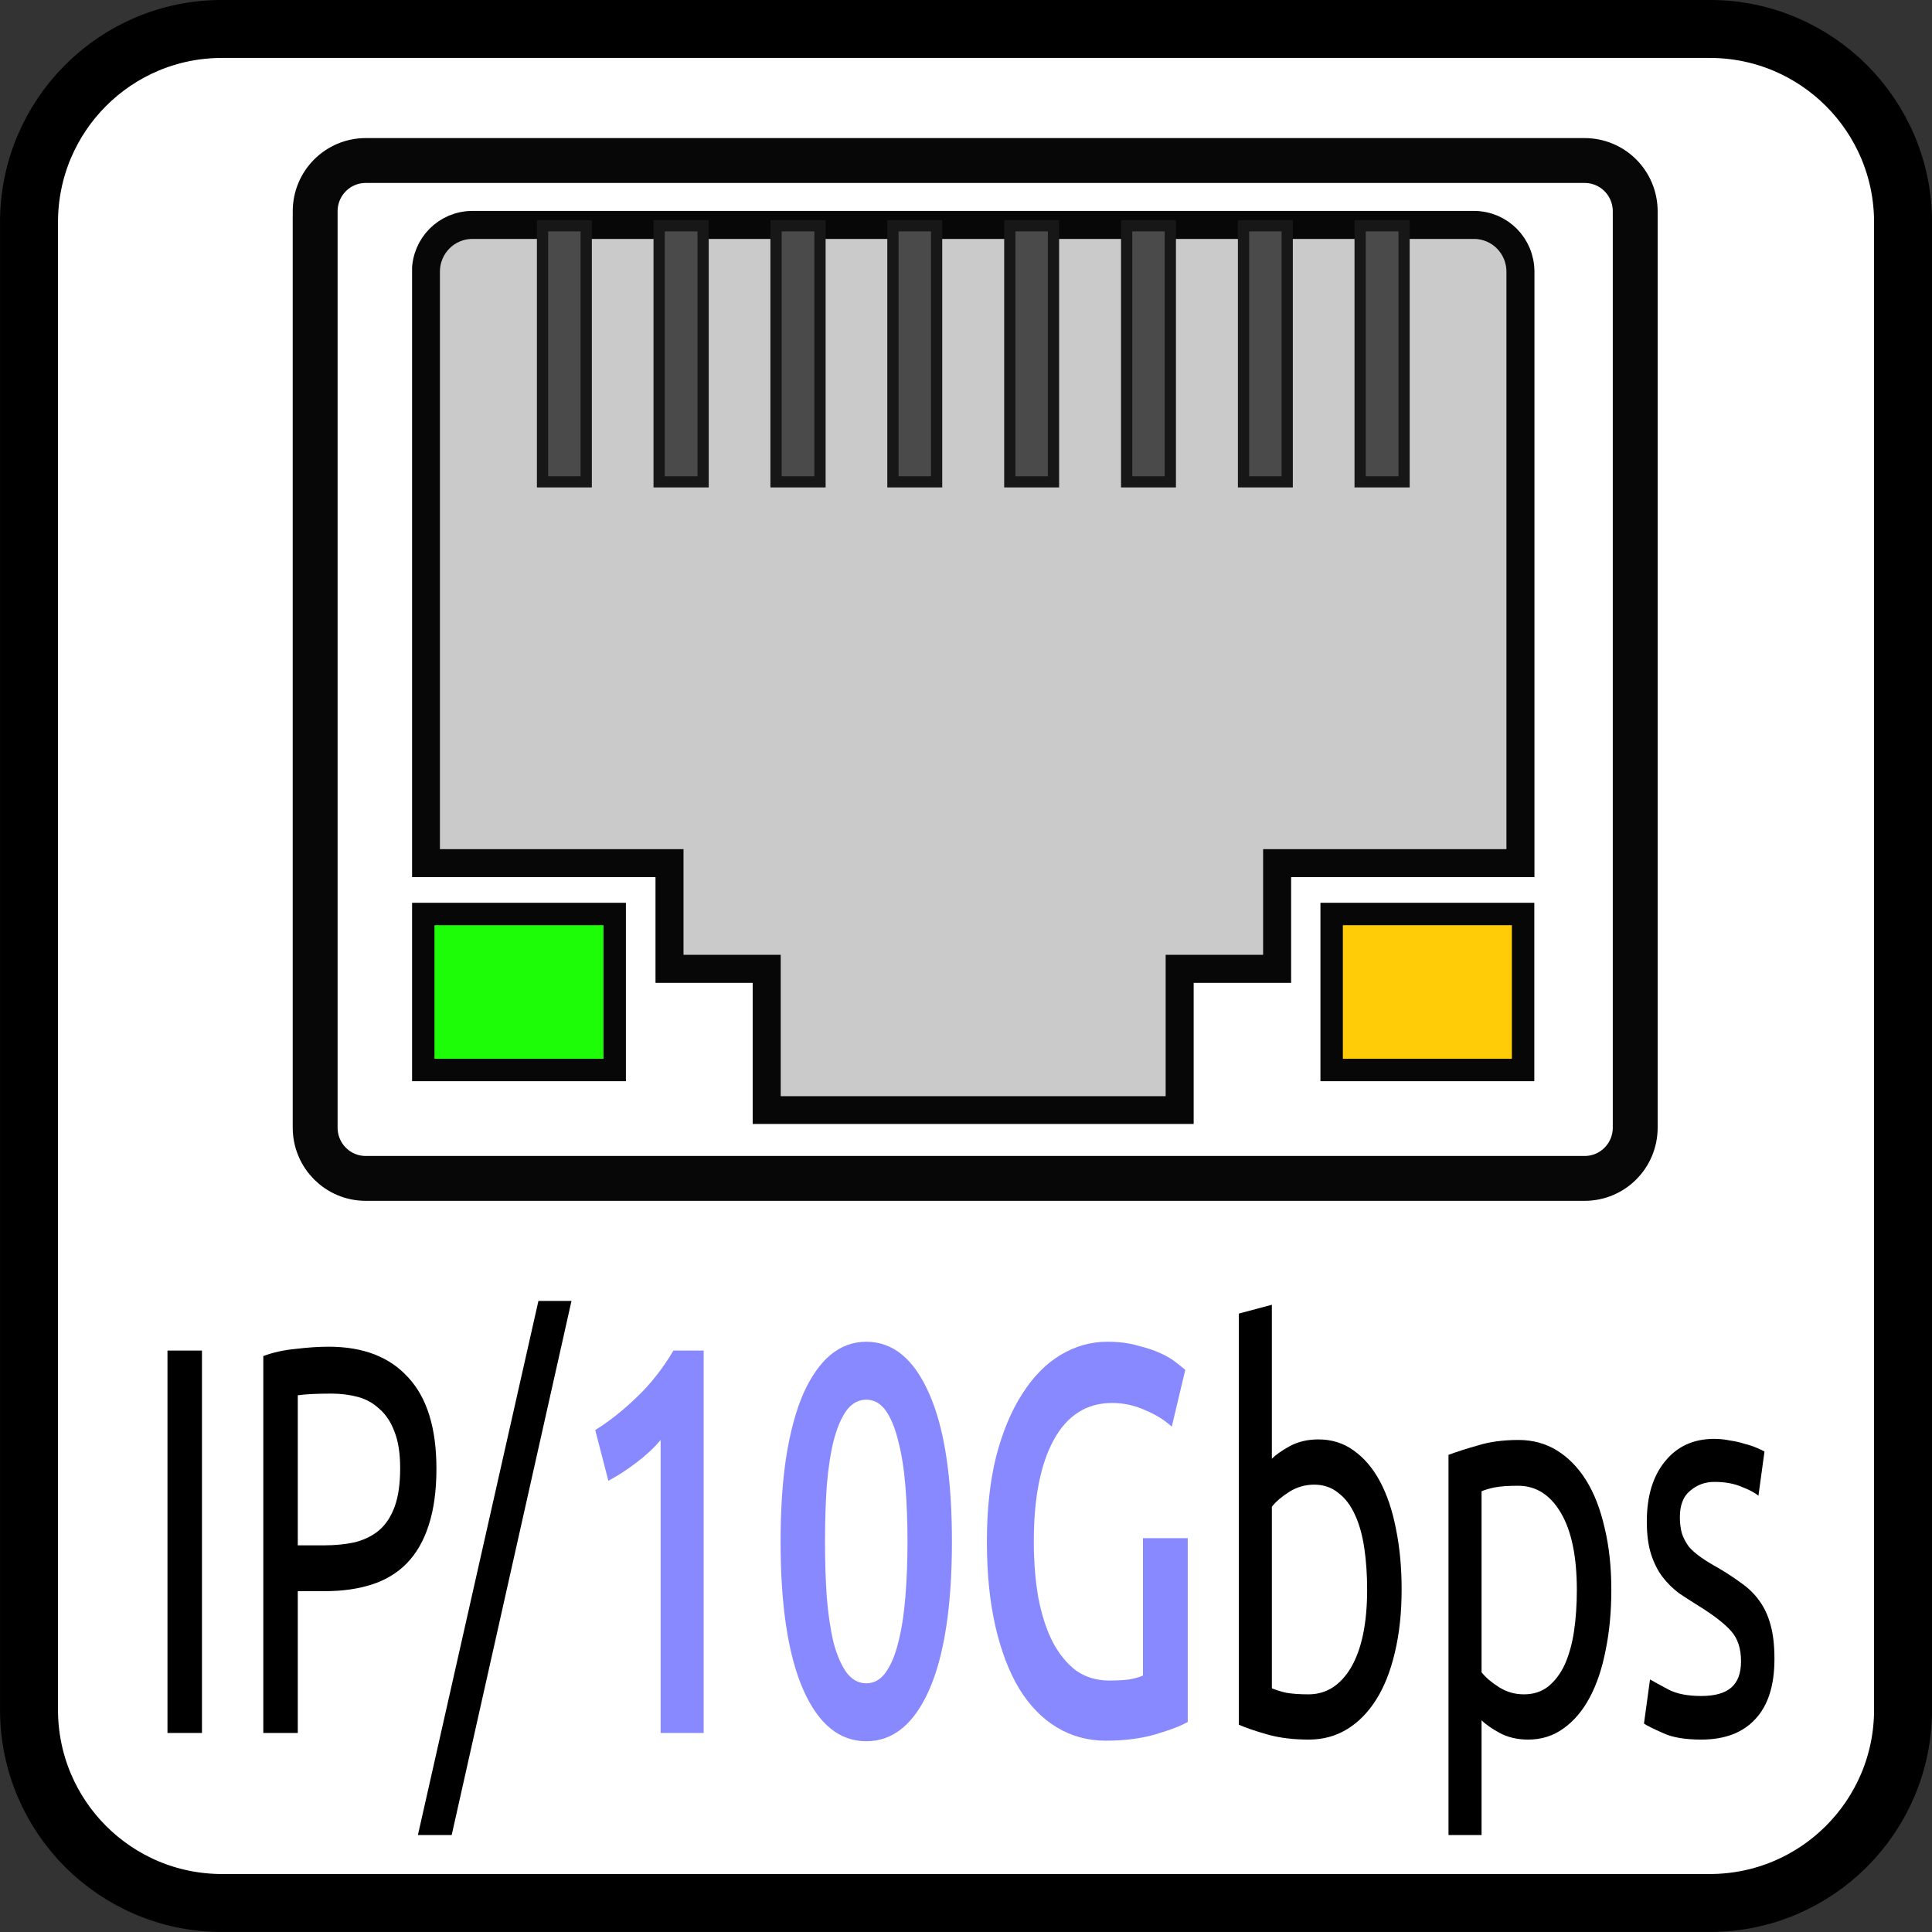 <?xml version="1.0" encoding="UTF-8" standalone="no"?>
<svg
   xmlns:dc="http://purl.org/dc/elements/1.1/"
   xmlns:cc="http://creativecommons.org/ns#"
   xmlns:rdf="http://www.w3.org/1999/02/22-rdf-syntax-ns#"
   xmlns:svg="http://www.w3.org/2000/svg"
   xmlns="http://www.w3.org/2000/svg"
   xmlns:sodipodi="http://sodipodi.sourceforge.net/DTD/sodipodi-0.dtd"
   xmlns:inkscape="http://www.inkscape.org/namespaces/inkscape"
   version="1.1"
   id="svg13894"
   viewBox="0 0 35.433 35.433"
   height="10mm"
   width="10mm"
   inkscape:version="0.91 r13725"
   sodipodi:docname="ip_10G.svg">
  <rect x="0" y="0" width="35.433" height="35.433" fill="#333333" stroke="none"/>
  <sodipodi:namedview
     pagecolor="#ffffff"
     bordercolor="#666666"
     borderopacity="1"
     objecttolerance="10"
     gridtolerance="10"
     guidetolerance="10"
     inkscape:pageopacity="0"
     inkscape:pageshadow="2"
     inkscape:window-width="1536"
     inkscape:window-height="1090"
     id="namedview81"
     showgrid="false"
     inkscape:snap-bbox="true"
     inkscape:bbox-paths="true"
     inkscape:bbox-nodes="true"
     inkscape:snap-bbox-edge-midpoints="true"
     inkscape:snap-bbox-midpoints="true"
     inkscape:object-paths="true"
     inkscape:snap-intersection-paths="true"
     inkscape:object-nodes="true"
     inkscape:snap-smooth-nodes="true"
     inkscape:snap-midpoints="true"
     inkscape:snap-object-midpoints="true"
     inkscape:snap-center="true"
     inkscape:zoom="9.4192909"
     inkscape:cx="56.080076"
     inkscape:cy="14.469162"
     inkscape:window-x="907"
     inkscape:window-y="353"
     inkscape:window-maximized="0"
     inkscape:current-layer="svg13894"
     showguides="true"
     inkscape:guide-bbox="true"
     inkscape:snap-page="true"
     inkscape:snap-text-baseline="true">
    <sodipodi:guide
       position="10.975,11.587"
       orientation="0,1"
       id="guide4211" />
    <sodipodi:guide
       position="8.427,1.801"
       orientation="0,1"
       id="guide4213" />
    <sodipodi:guide
       position="3.074,7.564"
       orientation="1,0"
       id="guide4215" />
    <sodipodi:guide
       position="32.359,9.06"
       orientation="1,0"
       id="guide4217" />
  </sodipodi:namedview>
  <defs
     id="defs13896">
    <clipPath
       id="clip103">
      <path
         id="path313"
         d="m 370.387,178 24.016,0 0,14 -24.016,0 z m 0,0" />
    </clipPath>
    <clipPath
       id="clip102">
      <path
         id="path310"
         d="m 371,172.914 23.402,0 0,22.676 -23.402,0 z m 0,0" />
    </clipPath>
    <clipPath
       id="clip38-0">
      <path
         id="path118-5"
         d="m 90,55 3.383,0 0,4 L 90,59 Z m 0,0" />
    </clipPath>
    <clipPath
       id="clip37-5">
      <path
         id="path115-2"
         d="M 76.914,55 81,55 l 0,4 -4.086,0 z m 0,0" />
    </clipPath>
    <clipPath
       id="clip36-9">
      <path
         id="path112-0"
         d="m 88,45.75 2,0 0,3.922 -2,0 z m 0,0" />
    </clipPath>
    <clipPath
       id="clip35-2">
      <path
         id="path109-8"
         d="m 89,45.75 1,0 0,3.922 -1,0 z m 0,0" />
    </clipPath>
    <clipPath
       id="clip34-3">
      <path
         id="path106-8"
         d="m 80,45.75 2,0 0,3.922 -2,0 z m 0,0" />
    </clipPath>
    <clipPath
       id="clip33-0">
      <path
         id="path103-4"
         d="m 82,45.75 2,0 0,3.922 -2,0 z m 0,0" />
    </clipPath>
    <clipPath
       id="clip32-0">
      <path
         id="path100-9"
         d="m 82,45.75 1,0 0,3.922 -1,0 z m 0,0" />
    </clipPath>
    <clipPath
       id="clip31-1">
      <path
         id="path97-9"
         d="m 83,45.75 2,0 0,3.922 -2,0 z m 0,0" />
    </clipPath>
    <clipPath
       id="clip30-6">
      <path
         id="path94-2"
         d="m 85,45.75 2,0 0,3.922 -2,0 z m 0,0" />
    </clipPath>
    <clipPath
       id="clip29-5">
      <path
         id="path91-4"
         d="m 87,45.75 2,0 0,3.922 -2,0 z m 0,0" />
    </clipPath>
    <clipPath
       id="clip28-4">
      <path
         id="path88-9"
         d="m 90,45.75 1.551,0 0,3.922 -1.551,0 z m 0,0" />
    </clipPath>
    <clipPath
       id="clip27-9">
      <path
         id="path85-3"
         d="m 78.742,45.75 1.258,0 0,3.922 -1.258,0 z m 0,0" />
    </clipPath>
    <clipPath
       id="clip26-6">
      <path
         id="path82-0"
         d="m 76.914,45.613 16.469,0 0,13.398 -16.469,0 z m 0,0" />
    </clipPath>
    <clipPath
       id="clip25-5">
      <path
         id="path79-0"
         d="m 77,45.613 16.383,0 0,13.387 L 77,59 Z m 0,0" />
    </clipPath>
  </defs>
  <path
     inkscape:connector-curvature="0"
     id="path4011-8"
     d="m 4.072,0.531 27.285,0 c 1.958,0 3.545,1.587 3.545,3.545 l 0,27.28 c 0,1.958 -1.587,3.545 -3.545,3.545 l -27.285,0 c -1.958,0 -3.54,-1.587 -3.54,-3.545 l 0,-27.28 c 0,-1.958 1.582,-3.545 3.54,-3.545 z m 0,0"
     style="fill:#ffffff;stroke:#000000;stroke-width:1.063;stroke-linecap:butt;stroke-linejoin:miter;stroke-miterlimit:4;stroke-opacity:1" />
  <path
     inkscape:connector-curvature="0"
     id="path3951-2"
     d="m 6.708,2.944 22.354,0 c 0.513,0 0.928,0.415 0.928,0.933 l 0,16.802 c 0,0.518 -0.415,0.933 -0.928,0.933 l -22.354,0 c -0.513,0 -0.928,-0.415 -0.928,-0.933 l 0,-16.802 c 0,-0.518 0.415,-0.933 0.928,-0.933 z m 0,0"
     style="fill:#ffffff;fill-opacity:1;fill-rule:evenodd;stroke:#070707;stroke-width:0.823;stroke-linecap:square;stroke-linejoin:miter;stroke-miterlimit:4;stroke-opacity:1" />
  <g
     transform="matrix(1.25,0,0,1.25,-88.585,-53.15)"
     style="clip-rule:nonzero"
     id="g3953-9"
     clip-path="url(#clip25-5)">
    <path
       inkscape:connector-curvature="0"
       id="path3955-4"
       d="m 77.801,45.82 14.691,0 c 0.379,0 0.684,0.305 0.684,0.688 l 0,8.676 -3.57,0 0,1.551 -1.43,0 0,2.074 -6.059,0 0,-2.074 -1.426,0 0,-1.551 -3.574,0 0,-8.676 c 0,-0.383 0.305,-0.688 0.684,-0.688 z m 0,0"
       style="fill:#cacaca;fill-opacity:1;fill-rule:evenodd;stroke:none" />
  </g>
  <g
     transform="matrix(1.25,0,0,1.25,-88.585,-53.15)"
     style="clip-rule:nonzero"
     id="g3957-3"
     clip-path="url(#clip26-6)">
    <path
       inkscape:connector-curvature="0"
       id="path3959-5"
       d="m 77.801,45.82 14.691,0 c 0.379,0 0.684,0.305 0.684,0.688 l 0,8.676 -3.57,0 0,1.551 -1.43,0 0,2.074 -6.059,0 0,-2.074 -1.426,0 0,-1.551 -3.574,0 0,-8.676 c 0,-0.383 0.305,-0.688 0.684,-0.688 z m 0,0"
       style="fill:none;stroke:#070707;stroke-width:0.411;stroke-linecap:square;stroke-linejoin:miter;stroke-miterlimit:4;stroke-opacity:1" />
  </g>
  <g
     transform="matrix(1.25,0,0,1.25,-88.585,-53.15)"
     style="clip-rule:nonzero"
     id="g3961-1"
     clip-path="url(#clip27-9)">
    <path
       inkscape:connector-curvature="0"
       id="path3963-7"
       d="m 78.828,45.832 0.641,0 0,3.758 -0.641,0 z m 0,0"
       style="fill:#4a4a4a;fill-opacity:1;fill-rule:evenodd;stroke:#171717;stroke-width:0.165;stroke-linecap:square;stroke-linejoin:miter;stroke-miterlimit:4;stroke-opacity:1" />
  </g>
  <g
     transform="matrix(1.25,0,0,1.25,-88.585,-53.15)"
     style="clip-rule:nonzero"
     id="g3965-4"
     clip-path="url(#clip28-4)">
    <path
       inkscape:connector-curvature="0"
       id="path3967-3"
       d="m 90.824,45.832 0.645,0 0,3.758 -0.645,0 z m 0,0"
       style="fill:#4a4a4a;fill-opacity:1;fill-rule:evenodd;stroke:#171717;stroke-width:0.165;stroke-linecap:square;stroke-linejoin:miter;stroke-miterlimit:4;stroke-opacity:1" />
  </g>
  <g
     transform="matrix(1.25,0,0,1.25,-88.585,-53.15)"
     style="clip-rule:nonzero"
     id="g3969-1"
     clip-path="url(#clip29-5)">
    <path
       inkscape:connector-curvature="0"
       id="path3971-4"
       d="m 87.398,45.832 0.641,0 0,3.758 -0.641,0 z m 0,0"
       style="fill:#4a4a4a;fill-opacity:1;fill-rule:evenodd;stroke:#171717;stroke-width:0.165;stroke-linecap:square;stroke-linejoin:miter;stroke-miterlimit:4;stroke-opacity:1" />
  </g>
  <g
     transform="matrix(1.25,0,0,1.25,-88.585,-53.15)"
     style="clip-rule:nonzero"
     id="g3973-6"
     clip-path="url(#clip30-6)">
    <path
       inkscape:connector-curvature="0"
       id="path3975-9"
       d="m 85.684,45.832 0.641,0 0,3.758 -0.641,0 z m 0,0"
       style="fill:#4a4a4a;fill-opacity:1;fill-rule:evenodd;stroke:#171717;stroke-width:0.165;stroke-linecap:square;stroke-linejoin:miter;stroke-miterlimit:4;stroke-opacity:1" />
  </g>
  <g
     transform="matrix(1.25,0,0,1.25,-88.585,-53.15)"
     style="clip-rule:nonzero"
     id="g3977-4"
     clip-path="url(#clip31-1)">
    <path
       inkscape:connector-curvature="0"
       id="path3979-2"
       d="m 83.969,45.832 0.641,0 0,3.758 -0.641,0 z m 0,0"
       style="fill:#4a4a4a;fill-opacity:1;fill-rule:evenodd;stroke:#171717;stroke-width:0.165;stroke-linecap:square;stroke-linejoin:miter;stroke-miterlimit:4;stroke-opacity:1" />
  </g>
  <g
     transform="matrix(1.25,0,0,1.25,-88.585,-53.15)"
     style="clip-rule:nonzero"
     id="g3981-2"
     clip-path="url(#clip32-0)">
    <path
       inkscape:connector-curvature="0"
       id="path3983-6"
       d="m 82.254,45.832 0.645,0 0,3.758 -0.645,0 z m 0,0"
       style="fill:#4a4a4a;fill-opacity:1;fill-rule:evenodd;stroke:none" />
  </g>
  <g
     transform="matrix(1.25,0,0,1.25,-88.585,-53.15)"
     style="clip-rule:nonzero"
     id="g3985-4"
     clip-path="url(#clip33-0)">
    <path
       inkscape:connector-curvature="0"
       id="path3987-1"
       d="m 82.254,45.832 0.645,0 0,3.758 -0.645,0 z m 0,0"
       style="fill:none;stroke:#171717;stroke-width:0.165;stroke-linecap:square;stroke-linejoin:miter;stroke-miterlimit:4;stroke-opacity:1" />
  </g>
  <g
     transform="matrix(1.25,0,0,1.25,-88.585,-53.15)"
     style="clip-rule:nonzero"
     id="g3989-2"
     clip-path="url(#clip34-3)">
    <path
       inkscape:connector-curvature="0"
       id="path3991-8"
       d="m 80.539,45.832 0.645,0 0,3.758 -0.645,0 z m 0,0"
       style="fill:#4a4a4a;fill-opacity:1;fill-rule:evenodd;stroke:#171717;stroke-width:0.165;stroke-linecap:square;stroke-linejoin:miter;stroke-miterlimit:4;stroke-opacity:1" />
  </g>
  <g
     transform="matrix(1.25,0,0,1.25,-88.585,-53.15)"
     style="clip-rule:nonzero"
     id="g3993-8"
     clip-path="url(#clip35-2)">
    <path
       inkscape:connector-curvature="0"
       id="path3995-9"
       d="m 89.113,45.832 0.641,0 0,3.758 -0.641,0 z m 0,0"
       style="fill:#4a4a4a;fill-opacity:1;fill-rule:evenodd;stroke:none" />
  </g>
  <g
     transform="matrix(1.25,0,0,1.25,-88.585,-53.15)"
     style="clip-rule:nonzero"
     id="g3997-2"
     clip-path="url(#clip36-9)">
    <path
       inkscape:connector-curvature="0"
       id="path3999-8"
       d="m 89.113,45.832 0.641,0 0,3.758 -0.641,0 z m 0,0"
       style="fill:none;stroke:#171717;stroke-width:0.165;stroke-linecap:square;stroke-linejoin:miter;stroke-miterlimit:4;stroke-opacity:1" />
  </g>
  <path
     inkscape:connector-curvature="0"
     id="path4001-8"
     d="m 7.763,16.762 3.511,0 0,2.861 -3.511,0 z m 0,0"
     style="fill:#1cfd07;fill-opacity:1;fill-rule:evenodd;stroke:none" />
  <g
     transform="matrix(1.25,0,0,1.25,-88.585,-53.15)"
     style="clip-rule:nonzero"
     id="g4003-8"
     clip-path="url(#clip37-5)">
    <path
       inkscape:connector-curvature="0"
       id="path4005-6"
       d="m 77.078,55.93 2.809,0 0,2.289 -2.809,0 z m 0,0"
       style="fill:none;stroke:#070707;stroke-width:0.329;stroke-linecap:square;stroke-linejoin:miter;stroke-miterlimit:4;stroke-opacity:1" />
  </g>
  <g
     transform="matrix(1.25,0,0,1.25,-88.585,-53.15)"
     style="clip-rule:nonzero"
     id="g4007-8"
     clip-path="url(#clip38-0)">
    <path
       inkscape:connector-curvature="0"
       id="path4009-3"
       d="m 90.406,55.93 2.809,0 0,2.289 -2.809,0 z m 0,0"
       style="fill:#ffcc07;fill-opacity:1;fill-rule:evenodd;stroke:#070707;stroke-width:0.329;stroke-linecap:square;stroke-linejoin:miter;stroke-miterlimit:4;stroke-opacity:1" />
  </g>
  <g
     id="g4207"
     transform="matrix(0.163,0,0,0.253,4.348,11.314)">
    <g
       style="font-style:normal;font-variant:normal;font-weight:normal;font-stretch:normal;font-size:40px;line-height:125%;font-family:Ubuntu;-inkscape-font-specification:Ubuntu;letter-spacing:0px;word-spacing:0px;fill:#000000;fill-opacity:1;stroke:none;stroke-width:1px;stroke-linecap:butt;stroke-linejoin:miter;stroke-opacity:1"
       id="text4203">
      <path
         d="m -7.831,53.184 3.88,0 0,27.72 -3.88,0 0,-27.72 z"
         id="path4226"
         inkscape:connector-curvature="0" />
      <path
         d="m 10.31,52.904 q 5.84,0 8.96,2.24 3.16,2.2 3.16,6.6 0,2.4 -0.88,4.12 -0.84,1.68 -2.48,2.76 -1.6,1.04 -3.92,1.52 -2.32,0.48 -5.24,0.48 l -3.08,0 0,10.28 -3.88,0 0,-27.32 q 1.64,-0.4 3.64,-0.52 2.04,-0.16 3.72,-0.16 z m 0.32,3.4 q -2.48,0 -3.8,0.12 l 0,10.88 2.92,0 q 2,0 3.6,-0.24 1.6,-0.28 2.68,-0.88 1.12,-0.64 1.72,-1.72 0.6,-1.08 0.6,-2.76 0,-1.6 -0.64,-2.64 -0.6,-1.04 -1.68,-1.64 -1.04,-0.64 -2.44,-0.88 -1.4,-0.24 -2.96,-0.24 z"
         id="path4228"
         inkscape:connector-curvature="0" />
      <path
         d="m 24.147,88.304 -3.8,0 13.56,-38.72 3.72,0 -13.48,38.72 z"
         id="path4230"
         inkscape:connector-curvature="0" />
      <path
         d="m 40.297,58.944 q 2.32,-0.92 4.64,-2.36 2.36,-1.44 4.16,-3.4 l 3.4,0 0,27.72 -4.84,0 0,-21.24 q -1.08,0.84 -2.72,1.64 -1.64,0.8 -3.16,1.32 l -1.48,-3.68 z"
         style="font-style:normal;font-variant:normal;font-weight:500;font-stretch:normal;font-size:40px;line-height:125%;font-family:Ubuntu;-inkscape-font-specification:'Ubuntu, Medium';text-align:start;writing-mode:lr-tb;text-anchor:start;fill:#8989ff;fill-opacity:1"
         id="path4232"
         inkscape:connector-curvature="0" />
      <path
         d="m 80.432,67.024 q 0,7 -2.56,10.76 -2.56,3.72 -7.08,3.72 -4.52,0 -7.08,-3.72 -2.56,-3.76 -2.56,-10.76 0,-3.48 0.64,-6.16 0.68,-2.72 1.92,-4.56 1.28,-1.84 3.04,-2.8 1.8,-0.96 4.04,-0.96 4.52,0 7.08,3.76 2.56,3.72 2.56,10.72 z m -5,0 q 0,-2.16 -0.24,-4.04 -0.24,-1.88 -0.8,-3.24 -0.52,-1.4 -1.4,-2.2 -0.88,-0.8 -2.2,-0.8 -1.32,0 -2.24,0.8 -0.88,0.8 -1.44,2.2 -0.52,1.36 -0.76,3.24 -0.2,1.88 -0.2,4.04 0,2.16 0.2,4.04 0.24,1.88 0.76,3.28 0.56,1.36 1.44,2.16 0.92,0.8 2.24,0.8 1.32,0 2.2,-0.8 0.88,-0.8 1.4,-2.16 0.56,-1.4 0.8,-3.28 0.24,-1.88 0.24,-4.04 z"
         style="font-style:normal;font-variant:normal;font-weight:500;font-stretch:normal;font-size:40px;line-height:125%;font-family:Ubuntu;-inkscape-font-specification:'Ubuntu, Medium';text-align:start;writing-mode:lr-tb;text-anchor:start;fill:#8989ff;fill-opacity:1"
         id="path4234"
         inkscape:connector-curvature="0" />
      <path
         d="m 98.446,56.984 q -4.28,0 -6.56,2.68 -2.24,2.64 -2.24,7.36 0,2.24 0.52,4.12 0.56,1.84 1.6,3.16 1.08,1.32 2.64,2.08 1.6,0.72 3.72,0.72 1.32,0 2.28,-0.08 0.96,-0.12 1.52,-0.28 l 0,-9.96 5.04,0 0,13.32 q -1.04,0.4 -3.52,0.88 -2.48,0.48 -5.72,0.48 -3,0 -5.48,-0.96 -2.48,-0.96 -4.24,-2.8 -1.72,-1.84 -2.68,-4.52 -0.96,-2.68 -0.96,-6.16 0,-3.48 1.04,-6.16 1.08,-2.68 2.92,-4.52 1.84,-1.88 4.32,-2.84 2.48,-0.96 5.28,-0.96 1.92,0 3.4,0.28 1.52,0.24 2.6,0.56 1.08,0.32 1.76,0.68 0.72,0.36 1,0.52 l -1.52,4.12 q -1.2,-0.72 -3,-1.2 -1.76,-0.52 -3.72,-0.52 z"
         style="font-style:normal;font-variant:normal;font-weight:500;font-stretch:normal;font-size:40px;line-height:125%;font-family:Ubuntu;-inkscape-font-specification:'Ubuntu, Medium';text-align:start;writing-mode:lr-tb;text-anchor:start;fill:#8989ff;fill-opacity:1"
         id="path4236"
         inkscape:connector-curvature="0" />
      <path
         d="m 116.43,61.024 q 0.68,-0.44 2.04,-0.92 1.4,-0.48 3.2,-0.48 2.24,0 3.96,0.8 1.76,0.8 2.96,2.24 1.2,1.44 1.8,3.44 0.64,2 0.64,4.4 0,2.52 -0.76,4.56 -0.72,2 -2.08,3.4 -1.36,1.4 -3.28,2.16 -1.92,0.76 -4.32,0.76 -2.6,0 -4.6,-0.36 -2,-0.36 -3.28,-0.72 l 0,-29.8 3.72,-0.64 0,11.16 z m 0,16.64 q 0.56,0.16 1.56,0.32 1.04,0.12 2.56,0.12 3,0 4.8,-1.96 1.8,-2 1.8,-5.64 0,-1.6 -0.32,-3 -0.32,-1.4 -1.04,-2.4 -0.72,-1.04 -1.88,-1.6 -1.12,-0.6 -2.72,-0.6 -1.52,0 -2.8,0.52 -1.28,0.52 -1.96,1.08 l 0,13.16 z"
         id="path4238"
         inkscape:connector-curvature="0" />
      <path
         d="m 150.744,70.544 q 0,-3.64 -1.8,-5.6 -1.8,-1.96 -4.8,-1.96 -1.68,0 -2.64,0.12 -0.92,0.12 -1.48,0.28 l 0,13.12 q 0.68,0.56 1.96,1.08 1.28,0.52 2.8,0.52 1.6,0 2.72,-0.56 1.16,-0.6 1.88,-1.6 0.72,-1.04 1.04,-2.4 0.32,-1.4 0.32,-3 z m 3.88,0 q 0,2.36 -0.64,4.36 -0.6,2 -1.8,3.44 -1.2,1.44 -2.96,2.24 -1.72,0.8 -3.96,0.8 -1.8,0 -3.2,-0.48 -1.36,-0.48 -2.04,-0.92 l 0,8.32 -3.72,0 0,-27.56 q 1.32,-0.32 3.28,-0.68 2,-0.4 4.6,-0.4 2.4,0 4.32,0.76 1.92,0.76 3.28,2.16 1.36,1.4 2.08,3.44 0.76,2 0.76,4.52 z"
         id="path4240"
         inkscape:connector-curvature="0" />
      <path
         d="m 164.738,78.224 q 2.28,0 3.36,-0.6 1.12,-0.6 1.12,-1.92 0,-1.36 -1.08,-2.16 -1.08,-0.8 -3.56,-1.8 -1.2,-0.48 -2.32,-0.96 -1.08,-0.52 -1.88,-1.2 -0.8,-0.68 -1.28,-1.64 -0.48,-0.96 -0.48,-2.36 0,-2.76 2.04,-4.36 2.04,-1.64 5.56,-1.64 0.88,0 1.76,0.12 0.88,0.08 1.64,0.24 0.76,0.12 1.32,0.28 0.6,0.16 0.92,0.28 l -0.68,3.2 q -0.6,-0.32 -1.88,-0.64 -1.28,-0.36 -3.08,-0.36 -1.56,0 -2.72,0.64 -1.16,0.6 -1.16,1.92 0,0.68 0.24,1.2 0.28,0.52 0.8,0.96 0.56,0.4 1.36,0.76 0.8,0.36 1.92,0.76 1.48,0.56 2.64,1.12 1.16,0.52 1.96,1.24 0.84,0.72 1.28,1.76 0.44,1 0.44,2.48 0,2.88 -2.16,4.36 -2.12,1.48 -6.08,1.48 -2.76,0 -4.32,-0.48 -1.56,-0.44 -2.12,-0.68 l 0.68,-3.2 q 0.64,0.24 2.04,0.72 1.4,0.48 3.72,0.48 z"
         id="path4242"
         inkscape:connector-curvature="0" />
    </g>
  </g>
</svg>
